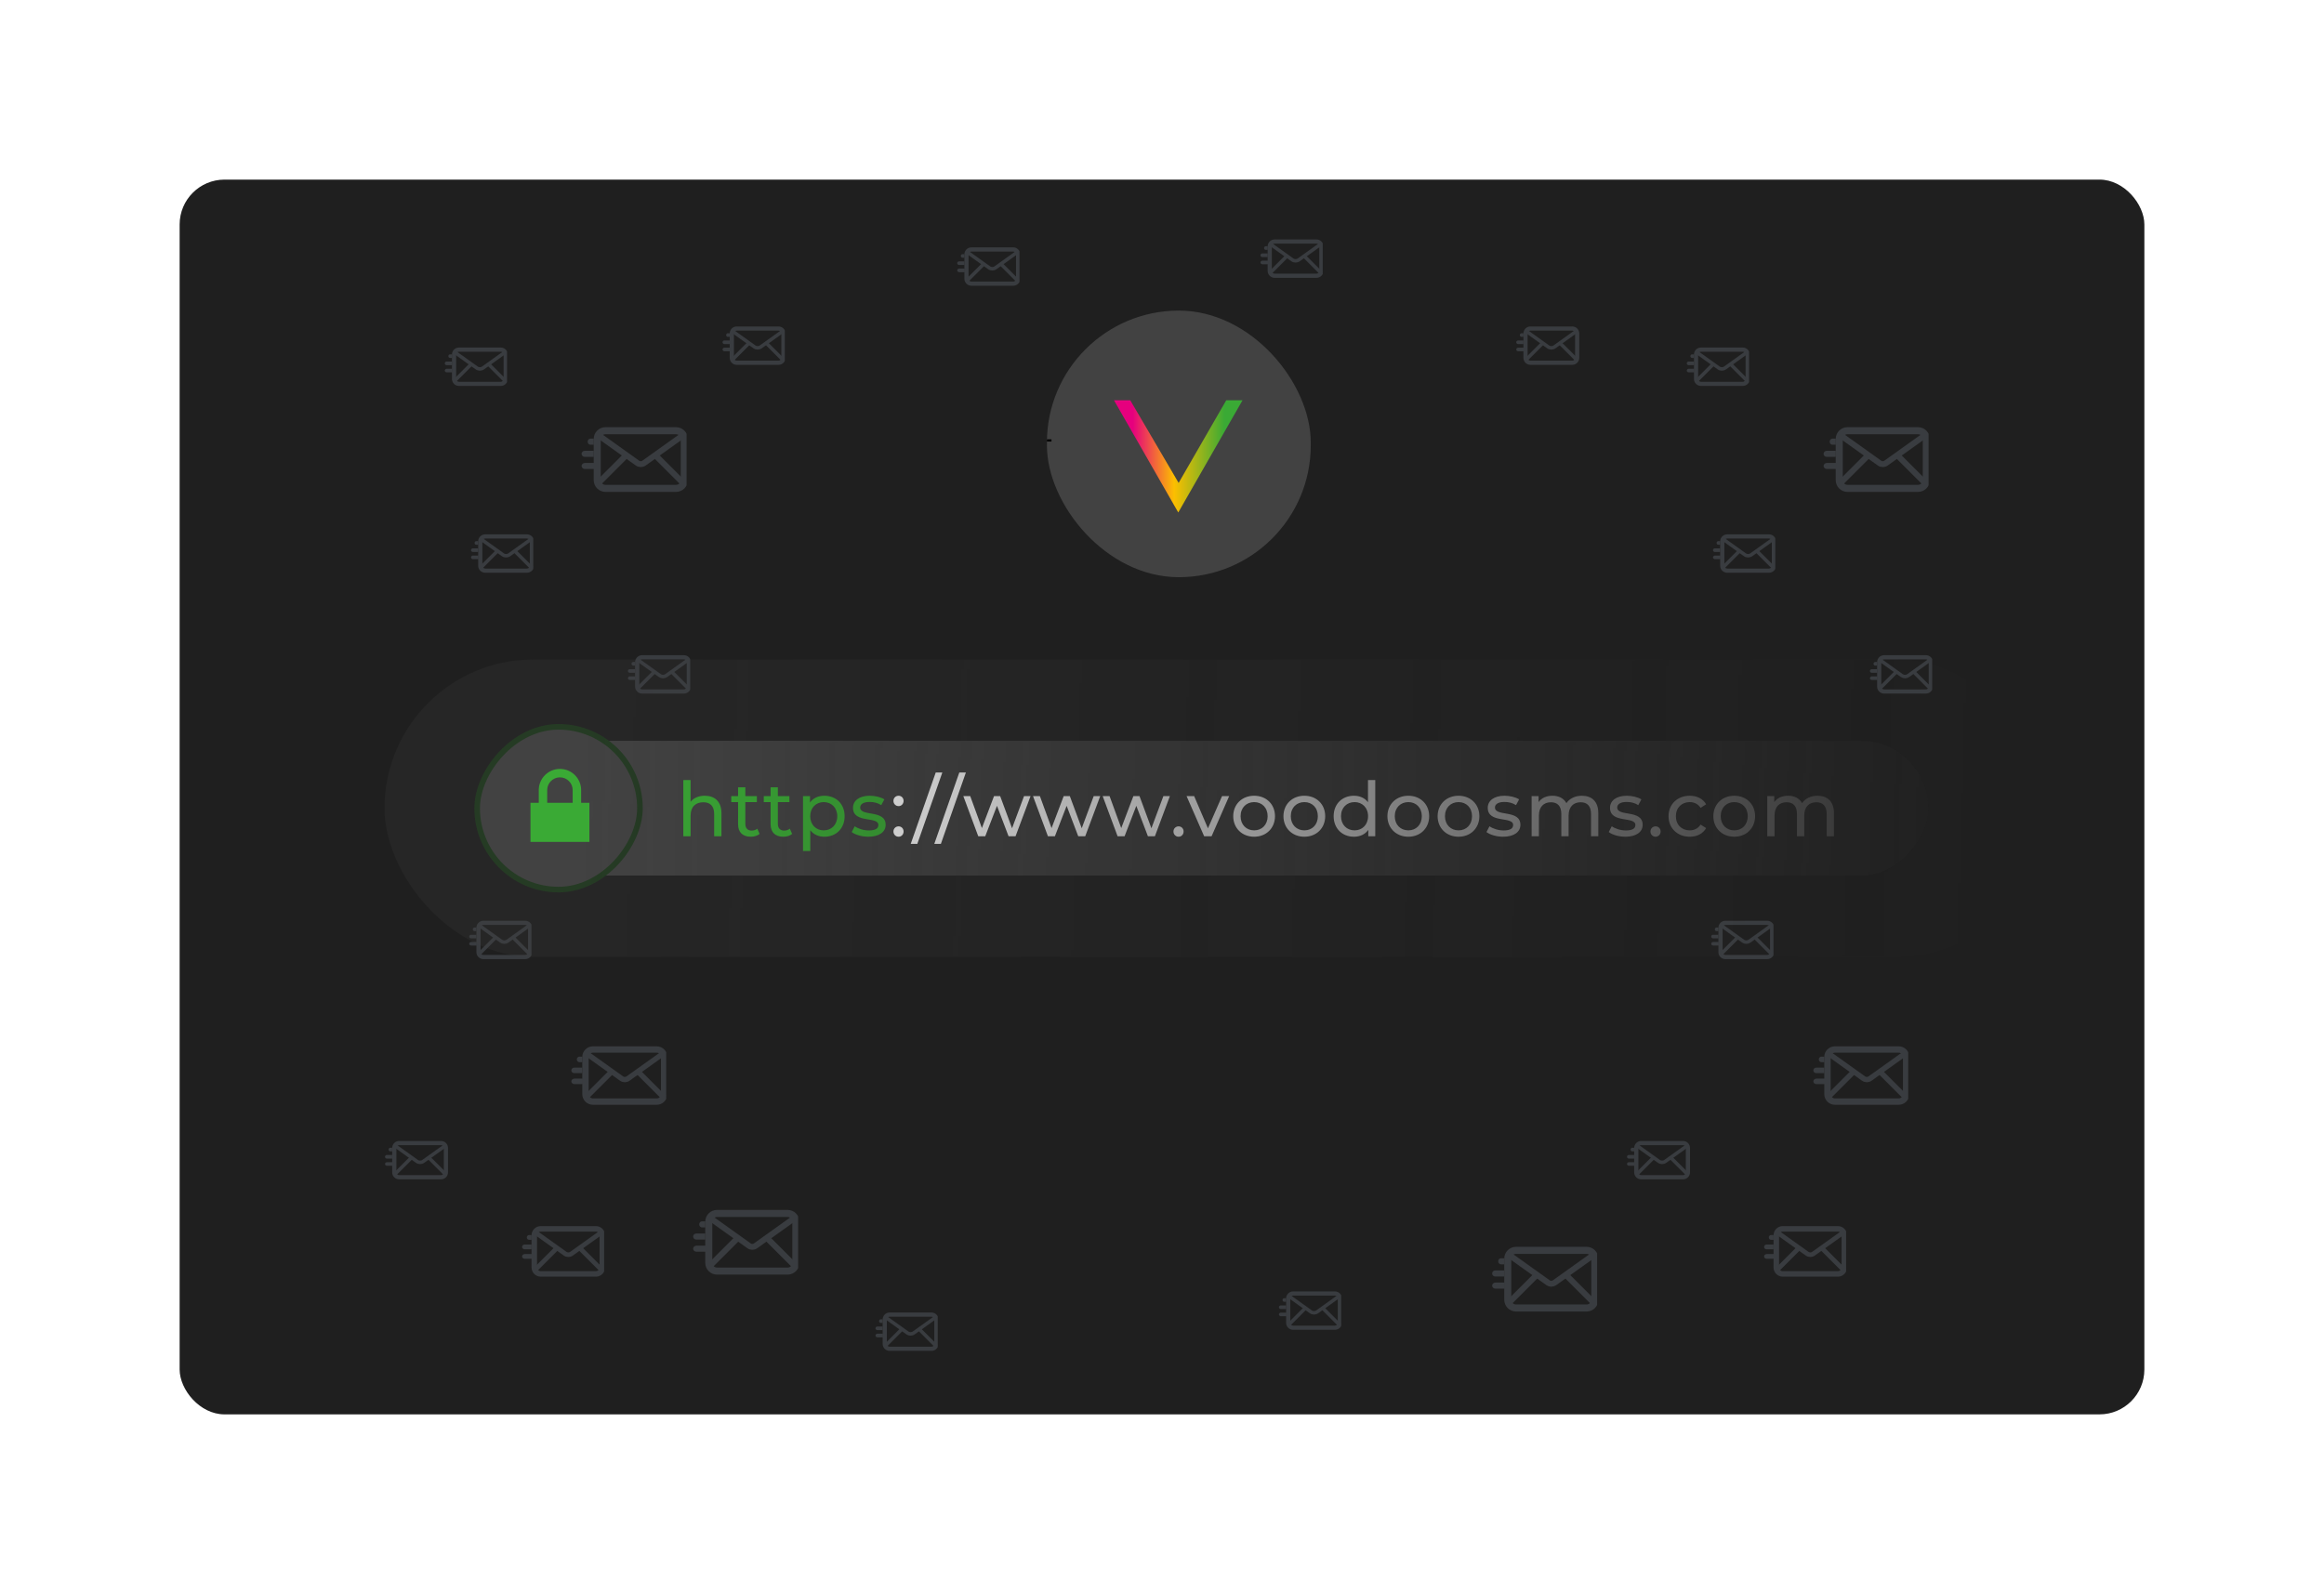 <svg width="828" height="568" viewBox="0 0 828 568" fill="none" xmlns="http://www.w3.org/2000/svg">
<g filter="url(#filter0_d)">
<rect x="64" y="60" width="700" height="440" rx="16" fill="#1F1F1F"/>
</g>
<g opacity="0.5">
<g opacity="0.4" clip-path="url(#clip0)">
<g clip-path="url(#clip1)">
<path fill-rule="evenodd" clip-rule="evenodd" d="M652.852 156.305C652.593 156.305 652.345 156.419 652.162 156.622C651.979 156.825 651.876 157.1 651.876 157.388C651.876 157.675 651.979 157.95 652.162 158.154C652.345 158.357 652.593 158.471 652.852 158.471H654.042V156.305H652.852Z" fill="#A0AEC0"/>
<path fill-rule="evenodd" clip-rule="evenodd" d="M650.824 160.637C650.528 160.637 650.245 160.751 650.036 160.954C649.828 161.157 649.71 161.432 649.71 161.72C649.71 162.007 649.828 162.282 650.036 162.486C650.245 162.689 650.528 162.803 650.824 162.803H654.042V160.637H650.824Z" fill="#A0AEC0"/>
<path fill-rule="evenodd" clip-rule="evenodd" d="M650.908 164.965C650.59 164.965 650.286 165.079 650.061 165.282C649.837 165.485 649.71 165.761 649.71 166.048C649.71 166.335 649.837 166.611 650.061 166.814C650.286 167.017 650.59 167.131 650.908 167.131H654.239V164.965H650.908Z" fill="#A0AEC0"/>
<path fill-rule="evenodd" clip-rule="evenodd" d="M683.372 154.742H658.221C657.295 154.742 656.544 155.492 656.544 156.418V171.09C656.544 172.016 657.295 172.766 658.221 172.766H683.372C684.298 172.766 685.049 172.016 685.049 171.09V156.418C685.049 155.492 684.298 154.742 683.372 154.742ZM658.221 152.227C655.906 152.227 654.029 154.103 654.029 156.418V171.09C654.029 173.405 655.906 175.282 658.221 175.282H683.372C685.687 175.282 687.564 173.405 687.564 171.09V156.418C687.564 154.103 685.687 152.227 683.372 152.227H658.221Z" fill="#A0AEC0"/>
<path d="M656.125 155.371L669.634 165.02C670.329 165.517 671.263 165.517 671.959 165.02L685.468 155.371" stroke="#A0AEC0" stroke-width="2.096"/>
<line x1="675.729" y1="161.966" x2="686.209" y2="172.446" stroke="#A0AEC0" stroke-width="2.096"/>
<line y1="-1.048" x2="14.82" y2="-1.048" transform="matrix(-0.707 0.707 0.707 0.707 666.605 162.707)" stroke="#A0AEC0" stroke-width="2.096"/>
</g>
</g>
<g opacity="0.4" clip-path="url(#clip2)">
<g clip-path="url(#clip3)">
<path fill-rule="evenodd" clip-rule="evenodd" d="M534.759 448.371C534.5 448.371 534.252 448.485 534.069 448.688C533.886 448.891 533.783 449.167 533.783 449.454C533.783 449.741 533.886 450.017 534.069 450.22C534.252 450.423 534.5 450.537 534.759 450.537H535.949V448.371H534.759Z" fill="#A0AEC0"/>
<path fill-rule="evenodd" clip-rule="evenodd" d="M532.73 452.703C532.435 452.703 532.152 452.817 531.943 453.02C531.735 453.223 531.617 453.499 531.617 453.786C531.617 454.073 531.735 454.349 531.943 454.552C532.152 454.755 532.435 454.869 532.73 454.869H535.949V452.703H532.73Z" fill="#A0AEC0"/>
<path fill-rule="evenodd" clip-rule="evenodd" d="M532.815 457.031C532.497 457.031 532.193 457.145 531.968 457.348C531.744 457.552 531.617 457.827 531.617 458.114C531.617 458.401 531.744 458.677 531.968 458.88C532.193 459.083 532.497 459.197 532.815 459.197H536.146V457.031H532.815Z" fill="#A0AEC0"/>
<path fill-rule="evenodd" clip-rule="evenodd" d="M565.279 446.808H540.128C539.202 446.808 538.451 447.559 538.451 448.485V463.156C538.451 464.082 539.202 464.833 540.128 464.833H565.279C566.205 464.833 566.956 464.082 566.956 463.156V448.485C566.956 447.559 566.205 446.808 565.279 446.808ZM540.128 444.293C537.813 444.293 535.936 446.17 535.936 448.485V463.156C535.936 465.471 537.813 467.348 540.128 467.348H565.279C567.594 467.348 569.471 465.471 569.471 463.156V448.485C569.471 446.17 567.594 444.293 565.279 444.293H540.128Z" fill="#A0AEC0"/>
<path d="M538.032 447.438L551.541 457.087C552.236 457.583 553.17 457.583 553.866 457.087L567.375 447.438" stroke="#A0AEC0" stroke-width="2.096"/>
<line x1="557.636" y1="454.032" x2="568.116" y2="464.512" stroke="#A0AEC0" stroke-width="2.096"/>
<line y1="-1.048" x2="14.82" y2="-1.048" transform="matrix(-0.707 0.707 0.707 0.707 548.512 454.773)" stroke="#A0AEC0" stroke-width="2.096"/>
</g>
</g>
<g opacity="0.4" clip-path="url(#clip4)">
<g clip-path="url(#clip5)">
<path fill-rule="evenodd" clip-rule="evenodd" d="M250.092 435.219C249.833 435.219 249.585 435.333 249.402 435.536C249.219 435.739 249.116 436.015 249.116 436.302C249.116 436.589 249.219 436.865 249.402 437.068C249.585 437.271 249.833 437.385 250.092 437.385H251.282V435.219H250.092Z" fill="#A0AEC0"/>
<path fill-rule="evenodd" clip-rule="evenodd" d="M248.063 439.551C247.768 439.551 247.485 439.665 247.276 439.868C247.068 440.071 246.95 440.347 246.95 440.634C246.95 440.921 247.068 441.197 247.276 441.4C247.485 441.603 247.768 441.717 248.063 441.717H251.282V439.551H248.063Z" fill="#A0AEC0"/>
<path fill-rule="evenodd" clip-rule="evenodd" d="M248.148 443.879C247.83 443.879 247.526 443.993 247.301 444.196C247.077 444.399 246.95 444.675 246.95 444.962C246.95 445.249 247.077 445.525 247.301 445.728C247.526 445.931 247.83 446.045 248.148 446.045H251.479V443.879H248.148Z" fill="#A0AEC0"/>
<path fill-rule="evenodd" clip-rule="evenodd" d="M280.612 433.656H255.461C254.535 433.656 253.784 434.406 253.784 435.332V450.004C253.784 450.93 254.535 451.681 255.461 451.681H280.612C281.538 451.681 282.289 450.93 282.289 450.004V435.332C282.289 434.406 281.538 433.656 280.612 433.656ZM255.461 431.141C253.146 431.141 251.269 433.017 251.269 435.332V450.004C251.269 452.319 253.146 454.196 255.461 454.196H280.612C282.927 454.196 284.804 452.319 284.804 450.004V435.332C284.804 433.017 282.927 431.141 280.612 431.141H255.461Z" fill="#A0AEC0"/>
<path d="M253.365 434.285L266.874 443.934C267.569 444.431 268.503 444.431 269.199 443.934L282.708 434.285" stroke="#A0AEC0" stroke-width="2.096"/>
<line x1="272.969" y1="440.88" x2="283.449" y2="451.36" stroke="#A0AEC0" stroke-width="2.096"/>
<line y1="-1.048" x2="14.82" y2="-1.048" transform="matrix(-0.707 0.707 0.707 0.707 263.845 441.621)" stroke="#A0AEC0" stroke-width="2.096"/>
</g>
</g>
<g opacity="0.4" clip-path="url(#clip6)">
<g clip-path="url(#clip7)">
<path fill-rule="evenodd" clip-rule="evenodd" d="M602.83 126.266C602.677 126.266 602.53 126.333 602.421 126.454C602.313 126.574 602.252 126.738 602.252 126.908C602.252 127.078 602.313 127.242 602.421 127.362C602.53 127.483 602.677 127.55 602.83 127.55H603.536V126.266H602.83Z" fill="#A0AEC0"/>
<path fill-rule="evenodd" clip-rule="evenodd" d="M601.627 128.836C601.452 128.836 601.284 128.904 601.16 129.024C601.037 129.145 600.967 129.308 600.967 129.478C600.967 129.649 601.037 129.812 601.16 129.932C601.284 130.053 601.452 130.121 601.627 130.121H603.536V128.836H601.627Z" fill="#A0AEC0"/>
<path fill-rule="evenodd" clip-rule="evenodd" d="M601.677 131.402C601.489 131.402 601.308 131.47 601.175 131.59C601.042 131.711 600.967 131.874 600.967 132.045C600.967 132.215 601.042 132.378 601.175 132.499C601.308 132.619 601.489 132.687 601.677 132.687H603.653V131.402H601.677Z" fill="#A0AEC0"/>
<path fill-rule="evenodd" clip-rule="evenodd" d="M620.931 125.339H606.014C605.465 125.339 605.02 125.784 605.02 126.334V135.035C605.02 135.584 605.465 136.029 606.014 136.029H620.931C621.48 136.029 621.925 135.584 621.925 135.035V126.334C621.925 125.784 621.48 125.339 620.931 125.339ZM606.014 123.848C604.641 123.848 603.528 124.961 603.528 126.334V135.035C603.528 136.408 604.641 137.521 606.014 137.521H620.931C622.304 137.521 623.417 136.408 623.417 135.035V126.334C623.417 124.961 622.304 123.848 620.931 123.848H606.014Z" fill="#A0AEC0"/>
<path d="M604.771 125.711L612.31 131.096C613.005 131.592 613.939 131.592 614.635 131.096L622.173 125.711" stroke="#A0AEC0" stroke-width="1.243"/>
<line x1="616.398" y1="129.623" x2="622.613" y2="135.838" stroke="#A0AEC0" stroke-width="1.243"/>
<line y1="-0.622" x2="8.789" y2="-0.622" transform="matrix(-0.707 0.707 0.707 0.707 610.986 130.062)" stroke="#A0AEC0" stroke-width="1.243"/>
</g>
</g>
<g opacity="0.4" clip-path="url(#clip8)">
<g clip-path="url(#clip9)">
<path fill-rule="evenodd" clip-rule="evenodd" d="M612.173 192.832C612.019 192.832 611.872 192.9 611.763 193.02C611.655 193.141 611.594 193.304 611.594 193.474C611.594 193.645 611.655 193.808 611.763 193.929C611.872 194.049 612.019 194.117 612.173 194.117H612.879V192.832H612.173Z" fill="#A0AEC0"/>
<path fill-rule="evenodd" clip-rule="evenodd" d="M610.969 195.402C610.794 195.402 610.626 195.47 610.503 195.59C610.379 195.711 610.309 195.874 610.309 196.045C610.309 196.215 610.379 196.378 610.503 196.499C610.626 196.619 610.794 196.687 610.969 196.687H612.878V195.402H610.969Z" fill="#A0AEC0"/>
<path fill-rule="evenodd" clip-rule="evenodd" d="M611.02 197.969C610.831 197.969 610.651 198.036 610.517 198.157C610.384 198.277 610.309 198.441 610.309 198.611C610.309 198.781 610.384 198.945 610.517 199.065C610.651 199.186 610.831 199.253 611.02 199.253H612.995V197.969H611.02Z" fill="#A0AEC0"/>
<path fill-rule="evenodd" clip-rule="evenodd" d="M630.273 191.906H615.357C614.807 191.906 614.362 192.351 614.362 192.9V201.601C614.362 202.15 614.807 202.596 615.357 202.596H630.273C630.822 202.596 631.267 202.15 631.267 201.601V192.9C631.267 192.351 630.822 191.906 630.273 191.906ZM615.357 190.414C613.984 190.414 612.871 191.527 612.871 192.9V201.601C612.871 202.974 613.984 204.087 615.357 204.087H630.273C631.646 204.087 632.759 202.974 632.759 201.601V192.9C632.759 191.527 631.646 190.414 630.273 190.414H615.357Z" fill="#A0AEC0"/>
<path d="M614.114 192.277L621.652 197.662C622.348 198.159 623.282 198.159 623.977 197.662L631.516 192.277" stroke="#A0AEC0" stroke-width="1.243"/>
<line x1="625.74" y1="196.189" x2="631.955" y2="202.404" stroke="#A0AEC0" stroke-width="1.243"/>
<line y1="-0.622" x2="8.789" y2="-0.622" transform="matrix(-0.707 0.707 0.707 0.707 620.329 196.629)" stroke="#A0AEC0" stroke-width="1.243"/>
</g>
</g>
<g opacity="0.4" clip-path="url(#clip10)">
<g clip-path="url(#clip11)">
<path fill-rule="evenodd" clip-rule="evenodd" d="M668.082 235.891C667.929 235.891 667.781 235.958 667.673 236.079C667.564 236.199 667.503 236.363 667.503 236.533C667.503 236.703 667.564 236.867 667.673 236.987C667.781 237.108 667.929 237.175 668.082 237.175H668.788V235.891H668.082Z" fill="#A0AEC0"/>
<path fill-rule="evenodd" clip-rule="evenodd" d="M666.879 238.461C666.704 238.461 666.536 238.529 666.412 238.649C666.288 238.77 666.219 238.933 666.219 239.103C666.219 239.274 666.288 239.437 666.412 239.557C666.536 239.678 666.704 239.746 666.879 239.746H668.788V238.461H666.879Z" fill="#A0AEC0"/>
<path fill-rule="evenodd" clip-rule="evenodd" d="M666.929 241.027C666.741 241.027 666.56 241.095 666.427 241.215C666.294 241.336 666.219 241.499 666.219 241.67C666.219 241.84 666.294 242.003 666.427 242.124C666.56 242.244 666.741 242.312 666.929 242.312H668.905V241.027H666.929Z" fill="#A0AEC0"/>
<path fill-rule="evenodd" clip-rule="evenodd" d="M686.182 234.964H671.266C670.717 234.964 670.272 235.409 670.272 235.959V244.66C670.272 245.209 670.717 245.654 671.266 245.654H686.182C686.731 245.654 687.177 245.209 687.177 244.66V235.959C687.177 235.409 686.731 234.964 686.182 234.964ZM671.266 233.473C669.893 233.473 668.78 234.586 668.78 235.959V244.66C668.78 246.033 669.893 247.146 671.266 247.146H686.182C687.555 247.146 688.668 246.033 688.668 244.66V235.959C688.668 234.586 687.555 233.473 686.182 233.473H671.266Z" fill="#A0AEC0"/>
<path d="M670.023 235.336L677.562 240.721C678.257 241.217 679.191 241.217 679.887 240.721L687.425 235.336" stroke="#A0AEC0" stroke-width="1.243"/>
<line x1="681.65" y1="239.248" x2="687.865" y2="245.463" stroke="#A0AEC0" stroke-width="1.243"/>
<line y1="-0.622" x2="8.789" y2="-0.622" transform="matrix(-0.707 0.707 0.707 0.707 676.238 239.688)" stroke="#A0AEC0" stroke-width="1.243"/>
</g>
</g>
<g opacity="0.4" clip-path="url(#clip12)">
<g clip-path="url(#clip13)">
<path fill-rule="evenodd" clip-rule="evenodd" d="M611.537 330.52C611.383 330.52 611.236 330.587 611.128 330.708C611.019 330.828 610.958 330.991 610.958 331.162C610.958 331.332 611.019 331.496 611.128 331.616C611.236 331.736 611.383 331.804 611.537 331.804H612.243V330.52H611.537Z" fill="#A0AEC0"/>
<path fill-rule="evenodd" clip-rule="evenodd" d="M610.334 333.09C610.159 333.09 609.991 333.158 609.867 333.278C609.743 333.398 609.674 333.562 609.674 333.732C609.674 333.902 609.743 334.066 609.867 334.186C609.991 334.307 610.159 334.374 610.334 334.374H612.243V333.09H610.334Z" fill="#A0AEC0"/>
<path fill-rule="evenodd" clip-rule="evenodd" d="M610.384 335.656C610.195 335.656 610.015 335.724 609.882 335.844C609.748 335.965 609.674 336.128 609.674 336.299C609.674 336.469 609.748 336.632 609.882 336.753C610.015 336.873 610.195 336.941 610.384 336.941H612.36V335.656H610.384Z" fill="#A0AEC0"/>
<path fill-rule="evenodd" clip-rule="evenodd" d="M629.637 329.593H614.721C614.172 329.593 613.726 330.038 613.726 330.588V339.289C613.726 339.838 614.172 340.283 614.721 340.283H629.637C630.186 340.283 630.631 339.838 630.631 339.289V330.588C630.631 330.038 630.186 329.593 629.637 329.593ZM614.721 328.102C613.348 328.102 612.235 329.215 612.235 330.588V339.289C612.235 340.662 613.348 341.775 614.721 341.775H629.637C631.01 341.775 632.123 340.662 632.123 339.289V330.588C632.123 329.215 631.01 328.102 629.637 328.102H614.721Z" fill="#A0AEC0"/>
<path d="M613.478 329.965L621.016 335.35C621.712 335.846 622.646 335.846 623.341 335.35L630.88 329.965" stroke="#A0AEC0" stroke-width="1.243"/>
<line x1="625.105" y1="333.877" x2="631.32" y2="340.092" stroke="#A0AEC0" stroke-width="1.243"/>
<line y1="-0.622" x2="8.789" y2="-0.622" transform="matrix(-0.707 0.707 0.707 0.707 619.693 334.316)" stroke="#A0AEC0" stroke-width="1.243"/>
</g>
</g>
<g opacity="0.4" clip-path="url(#clip14)">
<g clip-path="url(#clip15)">
<path fill-rule="evenodd" clip-rule="evenodd" d="M581.533 408.992C581.38 408.992 581.233 409.06 581.124 409.18C581.016 409.301 580.955 409.464 580.955 409.634C580.955 409.805 581.016 409.968 581.124 410.089C581.233 410.209 581.38 410.277 581.533 410.277H582.239V408.992H581.533Z" fill="#A0AEC0"/>
<path fill-rule="evenodd" clip-rule="evenodd" d="M580.33 411.562C580.155 411.562 579.987 411.63 579.864 411.751C579.74 411.871 579.67 412.034 579.67 412.205C579.67 412.375 579.74 412.539 579.864 412.659C579.987 412.779 580.155 412.847 580.33 412.847H582.239V411.562H580.33Z" fill="#A0AEC0"/>
<path fill-rule="evenodd" clip-rule="evenodd" d="M580.38 414.129C580.192 414.129 580.011 414.197 579.878 414.317C579.745 414.437 579.67 414.601 579.67 414.771C579.67 414.942 579.745 415.105 579.878 415.225C580.011 415.346 580.192 415.413 580.38 415.413H582.356V414.129H580.38Z" fill="#A0AEC0"/>
<path fill-rule="evenodd" clip-rule="evenodd" d="M599.634 408.066H584.717C584.168 408.066 583.723 408.511 583.723 409.06V417.761C583.723 418.311 584.168 418.756 584.717 418.756H599.634C600.183 418.756 600.628 418.311 600.628 417.761V409.06C600.628 408.511 600.183 408.066 599.634 408.066ZM584.717 406.574C583.344 406.574 582.231 407.687 582.231 409.06V417.761C582.231 419.134 583.344 420.247 584.717 420.247H599.634C601.007 420.247 602.12 419.134 602.12 417.761V409.06C602.12 407.687 601.007 406.574 599.634 406.574H584.717Z" fill="#A0AEC0"/>
<path d="M583.474 408.438L591.013 413.822C591.708 414.319 592.643 414.319 593.338 413.822L600.877 408.438" stroke="#A0AEC0" stroke-width="1.243"/>
<line x1="595.101" y1="412.35" x2="601.316" y2="418.565" stroke="#A0AEC0" stroke-width="1.243"/>
<line y1="-0.622" x2="8.789" y2="-0.622" transform="matrix(-0.707 0.707 0.707 0.707 589.689 412.789)" stroke="#A0AEC0" stroke-width="1.243"/>
</g>
</g>
<g opacity="0.4" clip-path="url(#clip16)">
<g clip-path="url(#clip17)">
<path fill-rule="evenodd" clip-rule="evenodd" d="M630.963 440.098C630.761 440.098 630.567 440.187 630.424 440.346C630.281 440.504 630.201 440.719 630.201 440.944C630.201 441.168 630.281 441.384 630.424 441.542C630.567 441.701 630.761 441.79 630.963 441.79H631.893V440.098H630.963Z" fill="#A0AEC0"/>
<path fill-rule="evenodd" clip-rule="evenodd" d="M629.378 443.48C629.147 443.48 628.926 443.57 628.763 443.728C628.6 443.887 628.508 444.102 628.508 444.327C628.508 444.551 628.6 444.766 628.763 444.925C628.926 445.084 629.147 445.173 629.378 445.173H631.893V443.48H629.378Z" fill="#A0AEC0"/>
<path fill-rule="evenodd" clip-rule="evenodd" d="M629.444 446.863C629.196 446.863 628.958 446.952 628.782 447.111C628.607 447.27 628.508 447.485 628.508 447.71C628.508 447.934 628.607 448.149 628.782 448.308C628.958 448.467 629.196 448.556 629.444 448.556H632.047V446.863H629.444Z" fill="#A0AEC0"/>
<path fill-rule="evenodd" clip-rule="evenodd" d="M654.811 438.875H635.159C634.435 438.875 633.848 439.462 633.848 440.186V451.65C633.848 452.373 634.435 452.96 635.159 452.96H654.811C655.535 452.96 656.122 452.373 656.122 451.65V440.186C656.122 439.462 655.535 438.875 654.811 438.875ZM635.159 436.91C633.35 436.91 631.883 438.377 631.883 440.186V451.65C631.883 453.459 633.35 454.925 635.159 454.925H654.811C656.62 454.925 658.087 453.459 658.087 451.65V440.186C658.087 438.377 656.62 436.91 654.811 436.91H635.159Z" fill="#A0AEC0"/>
<path d="M633.521 439.367L643.822 446.726C644.518 447.222 645.452 447.222 646.147 446.726L656.449 439.367" stroke="#A0AEC0" stroke-width="1.638"/>
<line x1="648.839" y1="444.519" x2="657.028" y2="452.707" stroke="#A0AEC0" stroke-width="1.638"/>
<line y1="-0.819" x2="11.581" y2="-0.819" transform="matrix(-0.707 0.707 0.707 0.707 641.709 445.098)" stroke="#A0AEC0" stroke-width="1.638"/>
</g>
</g>
<g opacity="0.4" clip-path="url(#clip18)">
<g clip-path="url(#clip19)">
<path fill-rule="evenodd" clip-rule="evenodd" d="M648.897 376.531C648.663 376.531 648.439 376.634 648.274 376.818C648.108 377.001 648.016 377.25 648.016 377.51C648.016 377.769 648.108 378.018 648.274 378.202C648.439 378.385 648.663 378.488 648.897 378.488H649.973V376.531H648.897Z" fill="#A0AEC0"/>
<path fill-rule="evenodd" clip-rule="evenodd" d="M647.064 380.445C646.798 380.445 646.542 380.548 646.353 380.732C646.165 380.915 646.059 381.164 646.059 381.424C646.059 381.683 646.165 381.932 646.353 382.116C646.542 382.299 646.798 382.402 647.064 382.402H649.972V380.445H647.064Z" fill="#A0AEC0"/>
<path fill-rule="evenodd" clip-rule="evenodd" d="M647.141 384.355C646.854 384.355 646.578 384.459 646.376 384.642C646.173 384.826 646.059 385.074 646.059 385.334C646.059 385.593 646.173 385.842 646.376 386.026C646.578 386.209 646.854 386.312 647.141 386.312H650.15V384.355H647.141Z" fill="#A0AEC0"/>
<path fill-rule="evenodd" clip-rule="evenodd" d="M676.471 375.12H653.748C652.911 375.12 652.233 375.798 652.233 376.635V389.89C652.233 390.727 652.911 391.405 653.748 391.405H676.471C677.308 391.405 677.986 390.727 677.986 389.89V376.635C677.986 375.798 677.308 375.12 676.471 375.12ZM653.748 372.848C651.656 372.848 649.96 374.543 649.96 376.635V389.89C649.96 391.982 651.656 393.678 653.748 393.678H676.471C678.563 393.678 680.259 391.982 680.259 389.89V376.635C680.259 374.543 678.563 372.848 676.471 372.848H653.748Z" fill="#A0AEC0"/>
<path d="M651.854 375.688L663.947 384.325C664.643 384.822 665.577 384.822 666.272 384.325L678.365 375.688" stroke="#A0AEC0" stroke-width="1.894"/>
<line x1="669.566" y1="381.647" x2="679.035" y2="391.115" stroke="#A0AEC0" stroke-width="1.894"/>
<line y1="-0.947" x2="13.39" y2="-0.947" transform="matrix(-0.707 0.707 0.707 0.707 661.322 382.316)" stroke="#A0AEC0" stroke-width="1.894"/>
</g>
</g>
</g>
<g opacity="0.5">
<g opacity="0.4" clip-path="url(#clip20)">
<g clip-path="url(#clip21)">
<path fill-rule="evenodd" clip-rule="evenodd" d="M210.35 156.305C210.091 156.305 209.843 156.419 209.66 156.622C209.477 156.825 209.374 157.1 209.374 157.388C209.374 157.675 209.477 157.95 209.66 158.154C209.843 158.357 210.091 158.471 210.35 158.471H211.54V156.305H210.35Z" fill="#A0AEC0"/>
<path fill-rule="evenodd" clip-rule="evenodd" d="M208.321 160.637C208.026 160.637 207.743 160.751 207.534 160.954C207.325 161.157 207.208 161.432 207.208 161.72C207.208 162.007 207.325 162.282 207.534 162.486C207.743 162.689 208.026 162.803 208.321 162.803H211.54V160.637H208.321Z" fill="#A0AEC0"/>
<path fill-rule="evenodd" clip-rule="evenodd" d="M208.406 164.965C208.088 164.965 207.783 165.079 207.559 165.282C207.334 165.485 207.208 165.761 207.208 166.048C207.208 166.335 207.334 166.611 207.559 166.814C207.783 167.017 208.088 167.131 208.406 167.131H211.737V164.965H208.406Z" fill="#A0AEC0"/>
<path fill-rule="evenodd" clip-rule="evenodd" d="M240.869 154.742H215.718C214.792 154.742 214.042 155.492 214.042 156.418V171.09C214.042 172.016 214.792 172.766 215.718 172.766H240.869C241.795 172.766 242.546 172.016 242.546 171.09V156.418C242.546 155.492 241.795 154.742 240.869 154.742ZM215.718 152.227C213.403 152.227 211.527 154.103 211.527 156.418V171.09C211.527 173.405 213.403 175.282 215.718 175.282H240.869C243.184 175.282 245.061 173.405 245.061 171.09V156.418C245.061 154.103 243.184 152.227 240.869 152.227H215.718Z" fill="#A0AEC0"/>
<path d="M213.623 155.371L227.131 165.02C227.827 165.517 228.761 165.517 229.456 165.02L242.965 155.371" stroke="#A0AEC0" stroke-width="2.096"/>
<line x1="233.227" y1="161.966" x2="243.706" y2="172.446" stroke="#A0AEC0" stroke-width="2.096"/>
<line y1="-1.048" x2="14.82" y2="-1.048" transform="matrix(-0.707 0.707 0.707 0.707 224.102 162.707)" stroke="#A0AEC0" stroke-width="2.096"/>
</g>
</g>
<g opacity="0.4" clip-path="url(#clip22)">
<g clip-path="url(#clip23)">
<path fill-rule="evenodd" clip-rule="evenodd" d="M160.328 126.266C160.174 126.266 160.027 126.333 159.919 126.454C159.81 126.574 159.749 126.738 159.749 126.908C159.749 127.078 159.81 127.242 159.919 127.362C160.027 127.483 160.174 127.55 160.328 127.55H161.034V126.266H160.328Z" fill="#A0AEC0"/>
<path fill-rule="evenodd" clip-rule="evenodd" d="M159.125 128.836C158.95 128.836 158.782 128.904 158.658 129.024C158.534 129.145 158.465 129.308 158.465 129.478C158.465 129.649 158.534 129.812 158.658 129.932C158.782 130.053 158.95 130.121 159.125 130.121H161.034V128.836H159.125Z" fill="#A0AEC0"/>
<path fill-rule="evenodd" clip-rule="evenodd" d="M159.175 131.402C158.986 131.402 158.806 131.47 158.673 131.59C158.539 131.711 158.465 131.874 158.465 132.045C158.465 132.215 158.539 132.378 158.673 132.499C158.806 132.619 158.986 132.687 159.175 132.687H161.151V131.402H159.175Z" fill="#A0AEC0"/>
<path fill-rule="evenodd" clip-rule="evenodd" d="M178.428 125.339H163.512C162.963 125.339 162.517 125.784 162.517 126.334V135.035C162.517 135.584 162.963 136.029 163.512 136.029H178.428C178.977 136.029 179.422 135.584 179.422 135.035V126.334C179.422 125.784 178.977 125.339 178.428 125.339ZM163.512 123.848C162.139 123.848 161.026 124.961 161.026 126.334V135.035C161.026 136.408 162.139 137.521 163.512 137.521H178.428C179.801 137.521 180.914 136.408 180.914 135.035V126.334C180.914 124.961 179.801 123.848 178.428 123.848H163.512Z" fill="#A0AEC0"/>
<path d="M162.269 125.711L169.807 131.096C170.503 131.592 171.437 131.592 172.132 131.096L179.671 125.711" stroke="#A0AEC0" stroke-width="1.243"/>
<line x1="173.896" y1="129.623" x2="180.111" y2="135.838" stroke="#A0AEC0" stroke-width="1.243"/>
<line y1="-0.622" x2="8.789" y2="-0.622" transform="matrix(-0.707 0.707 0.707 0.707 168.484 130.062)" stroke="#A0AEC0" stroke-width="1.243"/>
</g>
</g>
<g opacity="0.4" clip-path="url(#clip24)">
<g clip-path="url(#clip25)">
<path fill-rule="evenodd" clip-rule="evenodd" d="M450.943 87.746C450.79 87.746 450.643 87.814 450.534 87.934C450.426 88.055 450.365 88.218 450.365 88.388C450.365 88.559 450.426 88.722 450.534 88.843C450.643 88.963 450.79 89.031 450.943 89.031H451.649V87.746H450.943Z" fill="#A0AEC0"/>
<path fill-rule="evenodd" clip-rule="evenodd" d="M449.74 90.316C449.565 90.316 449.397 90.384 449.273 90.504C449.15 90.625 449.08 90.788 449.08 90.959C449.08 91.129 449.15 91.292 449.273 91.413C449.397 91.533 449.565 91.601 449.74 91.601H451.649V90.316H449.74Z" fill="#A0AEC0"/>
<path fill-rule="evenodd" clip-rule="evenodd" d="M449.79 92.883C449.602 92.883 449.421 92.951 449.288 93.071C449.155 93.191 449.08 93.355 449.08 93.525C449.08 93.695 449.155 93.859 449.288 93.979C449.421 94.1 449.602 94.167 449.79 94.167H451.766V92.883H449.79Z" fill="#A0AEC0"/>
<path fill-rule="evenodd" clip-rule="evenodd" d="M469.044 86.82H454.127C453.578 86.82 453.133 87.265 453.133 87.814V96.515C453.133 97.064 453.578 97.51 454.127 97.51H469.044C469.593 97.51 470.038 97.064 470.038 96.515V87.814C470.038 87.265 469.593 86.82 469.044 86.82ZM454.127 85.328C452.754 85.328 451.641 86.441 451.641 87.814V96.515C451.641 97.888 452.754 99.001 454.127 99.001H469.044C470.417 99.001 471.53 97.888 471.53 96.515V87.814C471.53 86.441 470.417 85.328 469.044 85.328H454.127Z" fill="#A0AEC0"/>
<path d="M452.884 87.191L460.423 92.576C461.118 93.073 462.052 93.073 462.748 92.576L470.286 87.191" stroke="#A0AEC0" stroke-width="1.243"/>
<line x1="464.511" y1="91.103" x2="470.726" y2="97.319" stroke="#A0AEC0" stroke-width="1.243"/>
<line y1="-0.622" x2="8.789" y2="-0.622" transform="matrix(-0.707 0.707 0.707 0.707 459.099 91.543)" stroke="#A0AEC0" stroke-width="1.243"/>
</g>
</g>
<g opacity="0.4" clip-path="url(#clip26)">
<g clip-path="url(#clip27)">
<path fill-rule="evenodd" clip-rule="evenodd" d="M542.074 118.75C541.921 118.75 541.774 118.818 541.665 118.938C541.557 119.059 541.496 119.222 541.496 119.392C541.496 119.563 541.557 119.726 541.665 119.846C541.774 119.967 541.921 120.035 542.074 120.035H542.78V118.75H542.074Z" fill="#A0AEC0"/>
<path fill-rule="evenodd" clip-rule="evenodd" d="M540.871 121.32C540.696 121.32 540.528 121.388 540.405 121.508C540.281 121.629 540.211 121.792 540.211 121.963C540.211 122.133 540.281 122.296 540.405 122.417C540.528 122.537 540.696 122.605 540.871 122.605H542.78V121.32H540.871Z" fill="#A0AEC0"/>
<path fill-rule="evenodd" clip-rule="evenodd" d="M540.921 123.887C540.733 123.887 540.552 123.954 540.419 124.075C540.286 124.195 540.211 124.359 540.211 124.529C540.211 124.699 540.286 124.863 540.419 124.983C540.552 125.104 540.733 125.171 540.921 125.171H542.897V123.887H540.921Z" fill="#A0AEC0"/>
<path fill-rule="evenodd" clip-rule="evenodd" d="M560.175 117.824H545.258C544.709 117.824 544.264 118.269 544.264 118.818V127.519C544.264 128.068 544.709 128.514 545.258 128.514H560.175C560.724 128.514 561.169 128.068 561.169 127.519V118.818C561.169 118.269 560.724 117.824 560.175 117.824ZM545.258 116.332C543.885 116.332 542.772 117.445 542.772 118.818V127.519C542.772 128.892 543.885 130.005 545.258 130.005H560.175C561.548 130.005 562.661 128.892 562.661 127.519V118.818C562.661 117.445 561.548 116.332 560.175 116.332H545.258Z" fill="#A0AEC0"/>
<path d="M544.015 118.195L551.554 123.58C552.249 124.077 553.184 124.077 553.879 123.58L561.418 118.195" stroke="#A0AEC0" stroke-width="1.243"/>
<line x1="555.642" y1="122.107" x2="561.857" y2="128.322" stroke="#A0AEC0" stroke-width="1.243"/>
<line y1="-0.622" x2="8.789" y2="-0.622" transform="matrix(-0.707 0.707 0.707 0.707 550.23 122.547)" stroke="#A0AEC0" stroke-width="1.243"/>
</g>
</g>
<g opacity="0.4" clip-path="url(#clip28)">
<g clip-path="url(#clip29)">
<path fill-rule="evenodd" clip-rule="evenodd" d="M169.67 192.832C169.517 192.832 169.37 192.9 169.261 193.02C169.153 193.141 169.092 193.304 169.092 193.474C169.092 193.645 169.153 193.808 169.261 193.929C169.37 194.049 169.517 194.117 169.67 194.117H170.376V192.832H169.67Z" fill="#A0AEC0"/>
<path fill-rule="evenodd" clip-rule="evenodd" d="M168.467 195.402C168.292 195.402 168.124 195.47 168 195.59C167.876 195.711 167.807 195.874 167.807 196.045C167.807 196.215 167.876 196.378 168 196.499C168.124 196.619 168.292 196.687 168.467 196.687H170.376V195.402H168.467Z" fill="#A0AEC0"/>
<path fill-rule="evenodd" clip-rule="evenodd" d="M168.517 197.969C168.329 197.969 168.148 198.036 168.015 198.157C167.882 198.277 167.807 198.441 167.807 198.611C167.807 198.781 167.882 198.945 168.015 199.065C168.148 199.186 168.329 199.253 168.517 199.253H170.493V197.969H168.517Z" fill="#A0AEC0"/>
<path fill-rule="evenodd" clip-rule="evenodd" d="M187.77 191.906H172.854C172.305 191.906 171.86 192.351 171.86 192.9V201.601C171.86 202.15 172.305 202.596 172.854 202.596H187.77C188.32 202.596 188.765 202.15 188.765 201.601V192.9C188.765 192.351 188.32 191.906 187.77 191.906ZM172.854 190.414C171.481 190.414 170.368 191.527 170.368 192.9V201.601C170.368 202.974 171.481 204.087 172.854 204.087H187.77C189.143 204.087 190.256 202.974 190.256 201.601V192.9C190.256 191.527 189.143 190.414 187.77 190.414H172.854Z" fill="#A0AEC0"/>
<path d="M171.611 192.277L179.15 197.662C179.845 198.159 180.779 198.159 181.475 197.662L189.013 192.277" stroke="#A0AEC0" stroke-width="1.243"/>
<line x1="183.238" y1="196.189" x2="189.453" y2="202.404" stroke="#A0AEC0" stroke-width="1.243"/>
<line y1="-0.622" x2="8.789" y2="-0.622" transform="matrix(-0.707 0.707 0.707 0.707 177.826 196.629)" stroke="#A0AEC0" stroke-width="1.243"/>
</g>
</g>
<g opacity="0.4" clip-path="url(#clip30)">
<g clip-path="url(#clip31)">
<path fill-rule="evenodd" clip-rule="evenodd" d="M259.286 118.75C259.133 118.75 258.986 118.818 258.877 118.938C258.769 119.059 258.708 119.222 258.708 119.392C258.708 119.563 258.769 119.726 258.877 119.846C258.986 119.967 259.133 120.035 259.286 120.035H259.992V118.75H259.286Z" fill="#A0AEC0"/>
<path fill-rule="evenodd" clip-rule="evenodd" d="M258.083 121.32C257.908 121.32 257.74 121.388 257.616 121.508C257.493 121.629 257.423 121.792 257.423 121.963C257.423 122.133 257.493 122.296 257.616 122.417C257.74 122.537 257.908 122.605 258.083 122.605H259.992V121.32H258.083Z" fill="#A0AEC0"/>
<path fill-rule="evenodd" clip-rule="evenodd" d="M258.133 123.887C257.945 123.887 257.764 123.954 257.631 124.075C257.498 124.195 257.423 124.359 257.423 124.529C257.423 124.699 257.498 124.863 257.631 124.983C257.764 125.104 257.945 125.171 258.133 125.171H260.109V123.887H258.133Z" fill="#A0AEC0"/>
<path fill-rule="evenodd" clip-rule="evenodd" d="M277.387 117.824H262.47C261.921 117.824 261.476 118.269 261.476 118.818V127.519C261.476 128.068 261.921 128.514 262.47 128.514H277.387C277.936 128.514 278.381 128.068 278.381 127.519V118.818C278.381 118.269 277.936 117.824 277.387 117.824ZM262.47 116.332C261.097 116.332 259.984 117.445 259.984 118.818V127.519C259.984 128.892 261.097 130.005 262.47 130.005H277.387C278.76 130.005 279.873 128.892 279.873 127.519V118.818C279.873 117.445 278.76 116.332 277.387 116.332H262.47Z" fill="#A0AEC0"/>
<path d="M261.227 118.195L268.766 123.58C269.461 124.077 270.395 124.077 271.091 123.58L278.629 118.195" stroke="#A0AEC0" stroke-width="1.243"/>
<line x1="272.854" y1="122.107" x2="279.069" y2="128.322" stroke="#A0AEC0" stroke-width="1.243"/>
<line y1="-0.622" x2="8.789" y2="-0.622" transform="matrix(-0.707 0.707 0.707 0.707 267.442 122.547)" stroke="#A0AEC0" stroke-width="1.243"/>
</g>
</g>
<g opacity="0.4" clip-path="url(#clip32)">
<g clip-path="url(#clip33)">
<path fill-rule="evenodd" clip-rule="evenodd" d="M342.901 90.566C342.748 90.566 342.601 90.634 342.492 90.754C342.384 90.875 342.323 91.038 342.323 91.209C342.323 91.379 342.384 91.542 342.492 91.663C342.601 91.783 342.748 91.851 342.901 91.851H343.607V90.566H342.901Z" fill="#A0AEC0"/>
<path fill-rule="evenodd" clip-rule="evenodd" d="M341.698 93.137C341.523 93.137 341.355 93.204 341.231 93.325C341.108 93.445 341.038 93.609 341.038 93.779C341.038 93.949 341.108 94.113 341.231 94.233C341.355 94.354 341.523 94.421 341.698 94.421H343.607V93.137H341.698Z" fill="#A0AEC0"/>
<path fill-rule="evenodd" clip-rule="evenodd" d="M341.748 95.703C341.56 95.703 341.379 95.771 341.246 95.891C341.113 96.012 341.038 96.175 341.038 96.345C341.038 96.516 341.113 96.679 341.246 96.8C341.379 96.92 341.56 96.988 341.748 96.988H343.724V95.703H341.748Z" fill="#A0AEC0"/>
<path fill-rule="evenodd" clip-rule="evenodd" d="M361.002 89.64H346.085C345.536 89.64 345.091 90.085 345.091 90.635V99.336C345.091 99.885 345.536 100.33 346.085 100.33H361.002C361.551 100.33 361.996 99.885 361.996 99.336V90.635C361.996 90.085 361.551 89.64 361.002 89.64ZM346.085 88.148C344.712 88.148 343.599 89.261 343.599 90.635V99.336C343.599 100.709 344.712 101.822 346.085 101.822H361.002C362.375 101.822 363.488 100.709 363.488 99.336V90.635C363.488 89.261 362.375 88.148 361.002 88.148H346.085Z" fill="#A0AEC0"/>
<path d="M344.842 90.012L352.381 95.396C353.076 95.893 354.01 95.893 354.706 95.396L362.244 90.012" stroke="#A0AEC0" stroke-width="1.243"/>
<line x1="356.469" y1="93.924" x2="362.684" y2="100.139" stroke="#A0AEC0" stroke-width="1.243"/>
<line y1="-0.622" x2="8.789" y2="-0.622" transform="matrix(-0.707 0.707 0.707 0.707 351.057 94.363)" stroke="#A0AEC0" stroke-width="1.243"/>
</g>
</g>
<g opacity="0.4" clip-path="url(#clip34)">
<g clip-path="url(#clip35)">
<path fill-rule="evenodd" clip-rule="evenodd" d="M313.777 470.121C313.624 470.121 313.476 470.189 313.368 470.309C313.259 470.43 313.198 470.593 313.198 470.763C313.198 470.934 313.259 471.097 313.368 471.218C313.476 471.338 313.624 471.406 313.777 471.406H314.483V470.121H313.777Z" fill="#A0AEC0"/>
<path fill-rule="evenodd" clip-rule="evenodd" d="M312.574 472.691C312.399 472.691 312.231 472.759 312.107 472.88C311.983 473 311.914 473.163 311.914 473.334C311.914 473.504 311.983 473.667 312.107 473.788C312.231 473.908 312.399 473.976 312.574 473.976H314.483V472.691H312.574Z" fill="#A0AEC0"/>
<path fill-rule="evenodd" clip-rule="evenodd" d="M312.624 475.258C312.436 475.258 312.255 475.325 312.122 475.446C311.989 475.566 311.914 475.73 311.914 475.9C311.914 476.07 311.989 476.234 312.122 476.354C312.255 476.475 312.436 476.542 312.624 476.542H314.6V475.258H312.624Z" fill="#A0AEC0"/>
<path fill-rule="evenodd" clip-rule="evenodd" d="M331.877 469.195H316.961C316.412 469.195 315.967 469.64 315.967 470.189V478.89C315.967 479.439 316.412 479.885 316.961 479.885H331.877C332.426 479.885 332.872 479.439 332.872 478.89V470.189C332.872 469.64 332.426 469.195 331.877 469.195ZM316.961 467.703C315.588 467.703 314.475 468.816 314.475 470.189V478.89C314.475 480.263 315.588 481.376 316.961 481.376H331.877C333.25 481.376 334.363 480.263 334.363 478.89V470.189C334.363 468.816 333.25 467.703 331.877 467.703H316.961Z" fill="#A0AEC0"/>
<path d="M315.718 469.566L323.257 474.951C323.952 475.448 324.886 475.448 325.582 474.951L333.12 469.566" stroke="#A0AEC0" stroke-width="1.243"/>
<line x1="327.345" y1="473.478" x2="333.56" y2="479.694" stroke="#A0AEC0" stroke-width="1.243"/>
<line y1="-0.622" x2="8.789" y2="-0.622" transform="matrix(-0.707 0.707 0.707 0.707 321.933 473.918)" stroke="#A0AEC0" stroke-width="1.243"/>
</g>
</g>
<g opacity="0.4" clip-path="url(#clip36)">
<g clip-path="url(#clip37)">
<path fill-rule="evenodd" clip-rule="evenodd" d="M457.52 462.605C457.367 462.605 457.219 462.673 457.111 462.794C457.002 462.914 456.941 463.077 456.941 463.248C456.941 463.418 457.002 463.582 457.111 463.702C457.219 463.822 457.367 463.89 457.52 463.89H458.226V462.605H457.52Z" fill="#A0AEC0"/>
<path fill-rule="evenodd" clip-rule="evenodd" d="M456.317 465.176C456.142 465.176 455.974 465.243 455.85 465.364C455.726 465.484 455.657 465.648 455.657 465.818C455.657 465.988 455.726 466.152 455.85 466.272C455.974 466.393 456.142 466.46 456.317 466.46H458.226V465.176H456.317Z" fill="#A0AEC0"/>
<path fill-rule="evenodd" clip-rule="evenodd" d="M456.367 467.742C456.179 467.742 455.998 467.81 455.865 467.93C455.732 468.051 455.657 468.214 455.657 468.384C455.657 468.555 455.732 468.718 455.865 468.839C455.998 468.959 456.179 469.027 456.367 469.027H458.343V467.742H456.367Z" fill="#A0AEC0"/>
<path fill-rule="evenodd" clip-rule="evenodd" d="M475.62 461.679H460.704C460.155 461.679 459.71 462.124 459.71 462.674V471.375C459.71 471.924 460.155 472.369 460.704 472.369H475.62C476.169 472.369 476.615 471.924 476.615 471.375V462.674C476.615 462.124 476.169 461.679 475.62 461.679ZM460.704 460.188C459.331 460.188 458.218 461.301 458.218 462.674V471.375C458.218 472.748 459.331 473.861 460.704 473.861H475.62C476.993 473.861 478.106 472.748 478.106 471.375V462.674C478.106 461.301 476.993 460.188 475.62 460.188H460.704Z" fill="#A0AEC0"/>
<path d="M459.461 462.051L467 467.436C467.695 467.932 468.629 467.932 469.325 467.436L476.863 462.051" stroke="#A0AEC0" stroke-width="1.243"/>
<line x1="471.088" y1="465.963" x2="477.303" y2="472.178" stroke="#A0AEC0" stroke-width="1.243"/>
<line y1="-0.622" x2="8.789" y2="-0.622" transform="matrix(-0.707 0.707 0.707 0.707 465.676 466.402)" stroke="#A0AEC0" stroke-width="1.243"/>
</g>
</g>
<g opacity="0.4" clip-path="url(#clip38)">
<g clip-path="url(#clip39)">
<path fill-rule="evenodd" clip-rule="evenodd" d="M176.884 274.422C176.625 274.422 176.377 274.536 176.194 274.739C176.011 274.942 175.908 275.218 175.908 275.505C175.908 275.792 176.011 276.068 176.194 276.271C176.377 276.474 176.625 276.588 176.884 276.588H178.074V274.422H176.884Z" fill="#A0AEC0"/>
<path fill-rule="evenodd" clip-rule="evenodd" d="M174.855 278.754C174.56 278.754 174.277 278.868 174.068 279.071C173.86 279.274 173.742 279.55 173.742 279.837C173.742 280.124 173.86 280.4 174.068 280.603C174.277 280.806 174.56 280.92 174.855 280.92H178.074V278.754H174.855Z" fill="#A0AEC0"/>
<path fill-rule="evenodd" clip-rule="evenodd" d="M174.94 283.082C174.622 283.082 174.318 283.196 174.093 283.399C173.869 283.602 173.742 283.878 173.742 284.165C173.742 284.452 173.869 284.728 174.093 284.931C174.318 285.134 174.622 285.248 174.94 285.248H178.271V283.082H174.94Z" fill="#A0AEC0"/>
<path fill-rule="evenodd" clip-rule="evenodd" d="M207.404 272.859H182.253C181.327 272.859 180.576 273.61 180.576 274.536V289.207C180.576 290.133 181.327 290.884 182.253 290.884H207.404C208.33 290.884 209.081 290.133 209.081 289.207V274.536C209.081 273.61 208.33 272.859 207.404 272.859ZM182.253 270.344C179.938 270.344 178.061 272.22 178.061 274.536V289.207C178.061 291.522 179.938 293.399 182.253 293.399H207.404C209.719 293.399 211.596 291.522 211.596 289.207V274.536C211.596 272.22 209.719 270.344 207.404 270.344H182.253Z" fill="#A0AEC0"/>
<path d="M180.157 273.488L193.666 283.137C194.361 283.634 195.295 283.634 195.991 283.137L209.5 273.488" stroke="#A0AEC0" stroke-width="2.096"/>
<line x1="199.761" y1="280.083" x2="210.241" y2="290.563" stroke="#A0AEC0" stroke-width="2.096"/>
<line y1="-1.048" x2="14.82" y2="-1.048" transform="matrix(-0.707 0.707 0.707 0.707 190.637 280.824)" stroke="#A0AEC0" stroke-width="2.096"/>
</g>
</g>
<g opacity="0.4" clip-path="url(#clip40)">
<g clip-path="url(#clip41)">
<path fill-rule="evenodd" clip-rule="evenodd" d="M225.58 235.891C225.426 235.891 225.279 235.958 225.17 236.079C225.062 236.199 225.001 236.363 225.001 236.533C225.001 236.703 225.062 236.867 225.17 236.987C225.279 237.108 225.426 237.175 225.58 237.175H226.286V235.891H225.58Z" fill="#A0AEC0"/>
<path fill-rule="evenodd" clip-rule="evenodd" d="M224.376 238.461C224.201 238.461 224.033 238.529 223.91 238.649C223.786 238.77 223.716 238.933 223.716 239.103C223.716 239.274 223.786 239.437 223.91 239.557C224.033 239.678 224.201 239.746 224.376 239.746H226.285V238.461H224.376Z" fill="#A0AEC0"/>
<path fill-rule="evenodd" clip-rule="evenodd" d="M224.427 241.027C224.238 241.027 224.058 241.095 223.924 241.215C223.791 241.336 223.716 241.499 223.716 241.67C223.716 241.84 223.791 242.003 223.924 242.124C224.058 242.244 224.238 242.312 224.427 242.312H226.402V241.027H224.427Z" fill="#A0AEC0"/>
<path fill-rule="evenodd" clip-rule="evenodd" d="M243.68 234.964H228.764C228.214 234.964 227.769 235.409 227.769 235.959V244.66C227.769 245.209 228.214 245.654 228.764 245.654H243.68C244.229 245.654 244.674 245.209 244.674 244.66V235.959C244.674 235.409 244.229 234.964 243.68 234.964ZM228.764 233.473C227.391 233.473 226.278 234.586 226.278 235.959V244.66C226.278 246.033 227.391 247.146 228.764 247.146H243.68C245.053 247.146 246.166 246.033 246.166 244.66V235.959C246.166 234.586 245.053 233.473 243.68 233.473H228.764Z" fill="#A0AEC0"/>
<path d="M227.521 235.336L235.059 240.721C235.755 241.217 236.689 241.217 237.384 240.721L244.923 235.336" stroke="#A0AEC0" stroke-width="1.243"/>
<line x1="239.147" y1="239.248" x2="245.362" y2="245.463" stroke="#A0AEC0" stroke-width="1.243"/>
<line y1="-0.622" x2="8.789" y2="-0.622" transform="matrix(-0.707 0.707 0.707 0.707 233.736 239.688)" stroke="#A0AEC0" stroke-width="1.243"/>
</g>
</g>
<g opacity="0.4" clip-path="url(#clip42)">
<g clip-path="url(#clip43)">
<path fill-rule="evenodd" clip-rule="evenodd" d="M169.034 330.52C168.881 330.52 168.734 330.587 168.625 330.708C168.517 330.828 168.456 330.991 168.456 331.162C168.456 331.332 168.517 331.496 168.625 331.616C168.734 331.736 168.881 331.804 169.034 331.804H169.74V330.52H169.034Z" fill="#A0AEC0"/>
<path fill-rule="evenodd" clip-rule="evenodd" d="M167.831 333.09C167.656 333.09 167.488 333.158 167.364 333.278C167.241 333.398 167.171 333.562 167.171 333.732C167.171 333.902 167.241 334.066 167.364 334.186C167.488 334.307 167.656 334.374 167.831 334.374H169.74V333.09H167.831Z" fill="#A0AEC0"/>
<path fill-rule="evenodd" clip-rule="evenodd" d="M167.881 335.656C167.693 335.656 167.512 335.724 167.379 335.844C167.246 335.965 167.171 336.128 167.171 336.299C167.171 336.469 167.246 336.632 167.379 336.753C167.512 336.873 167.693 336.941 167.881 336.941H169.857V335.656H167.881Z" fill="#A0AEC0"/>
<path fill-rule="evenodd" clip-rule="evenodd" d="M187.135 329.593H172.218C171.669 329.593 171.224 330.038 171.224 330.588V339.289C171.224 339.838 171.669 340.283 172.218 340.283H187.135C187.684 340.283 188.129 339.838 188.129 339.289V330.588C188.129 330.038 187.684 329.593 187.135 329.593ZM172.218 328.102C170.845 328.102 169.732 329.215 169.732 330.588V339.289C169.732 340.662 170.845 341.775 172.218 341.775H187.135C188.508 341.775 189.621 340.662 189.621 339.289V330.588C189.621 329.215 188.508 328.102 187.135 328.102H172.218Z" fill="#A0AEC0"/>
<path d="M170.975 329.965L178.514 335.35C179.209 335.846 180.144 335.846 180.839 335.35L188.378 329.965" stroke="#A0AEC0" stroke-width="1.243"/>
<line x1="182.602" y1="333.877" x2="188.817" y2="340.092" stroke="#A0AEC0" stroke-width="1.243"/>
<line y1="-0.622" x2="8.789" y2="-0.622" transform="matrix(-0.707 0.707 0.707 0.707 177.19 334.316)" stroke="#A0AEC0" stroke-width="1.243"/>
</g>
</g>
<g opacity="0.4">
<g clip-path="url(#clip44)">
<path fill-rule="evenodd" clip-rule="evenodd" d="M139.031 408.992C138.878 408.992 138.73 409.06 138.622 409.18C138.513 409.301 138.452 409.464 138.452 409.634C138.452 409.805 138.513 409.968 138.622 410.089C138.73 410.209 138.878 410.277 139.031 410.277H139.737V408.992H139.031Z" fill="#A0AEC0"/>
<path fill-rule="evenodd" clip-rule="evenodd" d="M137.828 411.562C137.653 411.562 137.485 411.63 137.361 411.751C137.237 411.871 137.168 412.034 137.168 412.205C137.168 412.375 137.237 412.539 137.361 412.659C137.485 412.779 137.653 412.847 137.828 412.847H139.737V411.562H137.828Z" fill="#A0AEC0"/>
<path fill-rule="evenodd" clip-rule="evenodd" d="M137.878 414.129C137.69 414.129 137.509 414.197 137.376 414.317C137.243 414.437 137.168 414.601 137.168 414.771C137.168 414.942 137.243 415.105 137.376 415.225C137.509 415.346 137.69 415.413 137.878 415.413H139.854V414.129H137.878Z" fill="#A0AEC0"/>
<path fill-rule="evenodd" clip-rule="evenodd" d="M157.131 408.066H142.215C141.666 408.066 141.221 408.511 141.221 409.06V417.761C141.221 418.311 141.666 418.756 142.215 418.756H157.131C157.68 418.756 158.126 418.311 158.126 417.761V409.06C158.126 408.511 157.68 408.066 157.131 408.066ZM142.215 406.574C140.842 406.574 139.729 407.687 139.729 409.06V417.761C139.729 419.134 140.842 420.247 142.215 420.247H157.131C158.504 420.247 159.617 419.134 159.617 417.761V409.06C159.617 407.687 158.504 406.574 157.131 406.574H142.215Z" fill="#A0AEC0"/>
<path d="M140.972 408.438L148.511 413.822C149.206 414.319 150.14 414.319 150.835 413.822L158.374 408.438" stroke="#A0AEC0" stroke-width="1.243"/>
<line x1="152.599" y1="412.35" x2="158.814" y2="418.565" stroke="#A0AEC0" stroke-width="1.243"/>
<line y1="-0.622" x2="8.789" y2="-0.622" transform="matrix(-0.707 0.707 0.707 0.707 147.187 412.789)" stroke="#A0AEC0" stroke-width="1.243"/>
</g>
</g>
<g opacity="0.4" clip-path="url(#clip45)">
<g clip-path="url(#clip46)">
<path fill-rule="evenodd" clip-rule="evenodd" d="M188.461 440.098C188.259 440.098 188.065 440.187 187.922 440.346C187.779 440.504 187.698 440.719 187.698 440.944C187.698 441.168 187.779 441.384 187.922 441.542C188.065 441.701 188.259 441.79 188.461 441.79H189.391V440.098H188.461Z" fill="#A0AEC0"/>
<path fill-rule="evenodd" clip-rule="evenodd" d="M186.876 443.48C186.645 443.48 186.424 443.57 186.261 443.728C186.097 443.887 186.006 444.102 186.006 444.327C186.006 444.551 186.097 444.766 186.261 444.925C186.424 445.084 186.645 445.173 186.876 445.173H189.391V443.48H186.876Z" fill="#A0AEC0"/>
<path fill-rule="evenodd" clip-rule="evenodd" d="M186.942 446.863C186.693 446.863 186.455 446.952 186.28 447.111C186.104 447.27 186.006 447.485 186.006 447.71C186.006 447.934 186.104 448.149 186.28 448.308C186.455 448.467 186.693 448.556 186.942 448.556H189.545V446.863H186.942Z" fill="#A0AEC0"/>
<path fill-rule="evenodd" clip-rule="evenodd" d="M212.309 438.875H192.656C191.932 438.875 191.346 439.462 191.346 440.186V451.65C191.346 452.373 191.932 452.96 192.656 452.96H212.309C213.033 452.96 213.619 452.373 213.619 451.65V440.186C213.619 439.462 213.033 438.875 212.309 438.875ZM192.656 436.91C190.847 436.91 189.381 438.377 189.381 440.186V451.65C189.381 453.459 190.847 454.925 192.656 454.925H212.309C214.118 454.925 215.584 453.459 215.584 451.65V440.186C215.584 438.377 214.118 436.91 212.309 436.91H192.656Z" fill="#A0AEC0"/>
<path d="M191.018 439.367L201.32 446.726C202.015 447.222 202.95 447.222 203.645 446.726L213.947 439.367" stroke="#A0AEC0" stroke-width="1.638"/>
<line x1="206.337" y1="444.519" x2="214.526" y2="452.707" stroke="#A0AEC0" stroke-width="1.638"/>
<line y1="-0.819" x2="11.581" y2="-0.819" transform="matrix(-0.707 0.707 0.707 0.707 199.207 445.098)" stroke="#A0AEC0" stroke-width="1.638"/>
</g>
</g>
<g opacity="0.4" clip-path="url(#clip47)">
<g clip-path="url(#clip48)">
<path fill-rule="evenodd" clip-rule="evenodd" d="M206.395 376.531C206.161 376.531 205.937 376.634 205.771 376.818C205.606 377.001 205.513 377.25 205.513 377.51C205.513 377.769 205.606 378.018 205.771 378.202C205.937 378.385 206.161 378.488 206.395 378.488H207.47V376.531H206.395Z" fill="#A0AEC0"/>
<path fill-rule="evenodd" clip-rule="evenodd" d="M204.562 380.445C204.295 380.445 204.039 380.548 203.851 380.732C203.662 380.915 203.556 381.164 203.556 381.424C203.556 381.683 203.662 381.932 203.851 382.116C204.039 382.299 204.295 382.402 204.562 382.402H207.47V380.445H204.562Z" fill="#A0AEC0"/>
<path fill-rule="evenodd" clip-rule="evenodd" d="M204.638 384.355C204.351 384.355 204.076 384.459 203.873 384.642C203.67 384.826 203.556 385.074 203.556 385.334C203.556 385.593 203.67 385.842 203.873 386.026C204.076 386.209 204.351 386.312 204.638 386.312H207.648V384.355H204.638Z" fill="#A0AEC0"/>
<path fill-rule="evenodd" clip-rule="evenodd" d="M233.969 375.12H211.245C210.409 375.12 209.73 375.798 209.73 376.635V389.89C209.73 390.727 210.409 391.405 211.245 391.405H233.969C234.806 391.405 235.484 390.727 235.484 389.89V376.635C235.484 375.798 234.806 375.12 233.969 375.12ZM211.245 372.848C209.154 372.848 207.458 374.543 207.458 376.635V389.89C207.458 391.982 209.154 393.678 211.245 393.678H233.969C236.061 393.678 237.756 391.982 237.756 389.89V376.635C237.756 374.543 236.061 372.848 233.969 372.848H211.245Z" fill="#A0AEC0"/>
<path d="M209.352 375.688L221.445 384.325C222.14 384.822 223.074 384.822 223.77 384.325L235.863 375.688" stroke="#A0AEC0" stroke-width="1.894"/>
<line x1="227.064" y1="381.647" x2="236.532" y2="391.115" stroke="#A0AEC0" stroke-width="1.894"/>
<line y1="-0.947" x2="13.39" y2="-0.947" transform="matrix(-0.707 0.707 0.707 0.707 218.82 382.316)" stroke="#A0AEC0" stroke-width="1.894"/>
</g>
</g>
</g>
<g filter="url(#filter1_d)">
<g clip-path="url(#clip49)">
<rect x="373" y="109" width="94" height="95" rx="47" fill="#424242"/>
<path d="M442.69 140.957L419.795 180.946L396.891 140.957H402.685L419.927 170.408L436.896 140.957H442.69Z" fill="url(#paint0_linear)"/>
<line x1="374.621" y1="155.268" x2="232.811" y2="155.268" stroke="black" stroke-width="0.809"/>
</g>
</g>
<mask id="mask0" mask-type="alpha" maskUnits="userSpaceOnUse" x="99" y="189" width="630" height="223">
<rect x="99" y="189" width="630" height="223" fill="url(#paint1_linear)"/>
</mask>
<g mask="url(#mask0)">
<rect opacity="0.2" x="137" y="235" width="592" height="106" rx="53" fill="#424242"/>
<rect width="512" height="48" rx="24" transform="matrix(1 0 0 -1 175 312)" fill="#424242"/>
<rect x="1" y="-1" width="58" height="58" rx="29" transform="matrix(1 0 0 -1 169 316)" fill="#424242" stroke="#253B24" stroke-width="2"/>
<path d="M251.098 283.555C248.911 283.555 247.129 284.338 246.049 285.715V277.966H243.457V298H246.049V290.629C246.049 287.524 247.831 285.877 250.585 285.877C253.042 285.877 254.446 287.254 254.446 290.062V298H257.038V289.765C257.038 285.553 254.581 283.555 251.098 283.555ZM269.821 295.3C269.281 295.732 268.552 295.975 267.796 295.975C266.365 295.975 265.555 295.111 265.555 293.572V285.823H269.659V283.69H265.555V280.558H262.963V283.69H260.533V285.823H262.963V293.68C262.963 296.569 264.61 298.162 267.499 298.162C268.66 298.162 269.848 297.838 270.631 297.163L269.821 295.3ZM281.408 295.3C280.868 295.732 280.139 295.975 279.383 295.975C277.952 295.975 277.142 295.111 277.142 293.572V285.823H281.246V283.69H277.142V280.558H274.55V283.69H272.12V285.823H274.55V293.68C274.55 296.569 276.197 298.162 279.086 298.162C280.247 298.162 281.435 297.838 282.218 297.163L281.408 295.3ZM293.689 283.555C291.583 283.555 289.747 284.365 288.586 285.958V283.69H286.102V303.238H288.694V295.84C289.882 297.379 291.664 298.162 293.689 298.162C297.874 298.162 300.925 295.246 300.925 290.845C300.925 286.471 297.874 283.555 293.689 283.555ZM293.473 295.894C290.746 295.894 288.667 293.896 288.667 290.845C288.667 287.821 290.746 285.823 293.473 285.823C296.227 285.823 298.306 287.821 298.306 290.845C298.306 293.896 296.227 295.894 293.473 295.894ZM309.36 298.162C313.167 298.162 315.543 296.515 315.543 293.923C315.543 288.361 306.471 291.115 306.471 287.74C306.471 286.606 307.578 285.769 309.846 285.769C311.25 285.769 312.681 286.066 313.977 286.903L315.084 284.851C313.842 284.041 311.736 283.555 309.873 283.555C306.201 283.555 303.906 285.283 303.906 287.848C303.906 293.545 312.951 290.764 312.951 293.977C312.951 295.192 311.952 295.921 309.549 295.921C307.686 295.921 305.742 295.3 304.527 294.436L303.447 296.488C304.635 297.433 306.984 298.162 309.36 298.162Z" fill="#3AAA35"/>
<path d="M320.153 287.254C321.125 287.254 321.935 286.471 321.935 285.391C321.935 284.311 321.125 283.555 320.153 283.555C319.154 283.555 318.317 284.311 318.317 285.391C318.317 286.471 319.154 287.254 320.153 287.254ZM320.153 298.162C321.125 298.162 321.935 297.379 321.935 296.299C321.935 295.219 321.125 294.463 320.153 294.463C319.154 294.463 318.317 295.219 318.317 296.299C318.317 297.379 319.154 298.162 320.153 298.162ZM324.478 300.7H326.827L335.737 275.266H333.388L324.478 300.7ZM332.875 300.7H335.224L344.134 275.266H341.785L332.875 300.7ZM364.845 283.69L360.579 295.138L356.34 283.69H354.153L349.833 295.084L345.675 283.69H343.218L348.537 298H351.021L355.206 287.146L359.337 298H361.821L367.167 283.69H364.845ZM389.668 283.69L385.402 295.138L381.163 283.69H378.976L374.656 295.084L370.498 283.69H368.041L373.36 298H375.844L380.029 287.146L384.16 298H386.644L391.99 283.69H389.668ZM414.491 283.69L410.225 295.138L405.986 283.69H403.799L399.479 295.084L395.321 283.69H392.864L398.183 298H400.667L404.852 287.146L408.983 298H411.467L416.813 283.69H414.491ZM419.918 298.162C420.89 298.162 421.7 297.379 421.7 296.299C421.7 295.219 420.89 294.463 419.918 294.463C418.919 294.463 418.082 295.219 418.082 296.299C418.082 297.379 418.919 298.162 419.918 298.162ZM435.393 283.69L430.371 295.165L425.457 283.69H422.757L429.021 298H431.667L437.931 283.69H435.393ZM446.833 298.162C451.126 298.162 454.258 295.111 454.258 290.845C454.258 286.579 451.126 283.555 446.833 283.555C442.54 283.555 439.381 286.579 439.381 290.845C439.381 295.111 442.54 298.162 446.833 298.162ZM446.833 295.894C444.079 295.894 442 293.896 442 290.845C442 287.794 444.079 285.823 446.833 285.823C449.587 285.823 451.639 287.794 451.639 290.845C451.639 293.896 449.587 295.894 446.833 295.894ZM464.722 298.162C469.015 298.162 472.147 295.111 472.147 290.845C472.147 286.579 469.015 283.555 464.722 283.555C460.429 283.555 457.27 286.579 457.27 290.845C457.27 295.111 460.429 298.162 464.722 298.162ZM464.722 295.894C461.968 295.894 459.889 293.896 459.889 290.845C459.889 287.794 461.968 285.823 464.722 285.823C467.476 285.823 469.528 287.794 469.528 290.845C469.528 293.896 467.476 295.894 464.722 295.894ZM487.389 277.966V285.85C486.201 284.311 484.419 283.555 482.394 283.555C478.209 283.555 475.158 286.471 475.158 290.845C475.158 295.219 478.209 298.162 482.394 298.162C484.5 298.162 486.336 297.352 487.497 295.732V298H489.981V277.966H487.389ZM482.61 295.894C479.856 295.894 477.777 293.896 477.777 290.845C477.777 287.794 479.856 285.823 482.61 285.823C485.337 285.823 487.416 287.794 487.416 290.845C487.416 293.896 485.337 295.894 482.61 295.894ZM501.765 298.162C506.058 298.162 509.19 295.111 509.19 290.845C509.19 286.579 506.058 283.555 501.765 283.555C497.472 283.555 494.313 286.579 494.313 290.845C494.313 295.111 497.472 298.162 501.765 298.162ZM501.765 295.894C499.011 295.894 496.932 293.896 496.932 290.845C496.932 287.794 499.011 285.823 501.765 285.823C504.519 285.823 506.571 287.794 506.571 290.845C506.571 293.896 504.519 295.894 501.765 295.894ZM519.653 298.162C523.946 298.162 527.078 295.111 527.078 290.845C527.078 286.579 523.946 283.555 519.653 283.555C515.36 283.555 512.201 286.579 512.201 290.845C512.201 295.111 515.36 298.162 519.653 298.162ZM519.653 295.894C516.899 295.894 514.82 293.896 514.82 290.845C514.82 287.794 516.899 285.823 519.653 285.823C522.407 285.823 524.459 287.794 524.459 290.845C524.459 293.896 522.407 295.894 519.653 295.894ZM535.517 298.162C539.324 298.162 541.7 296.515 541.7 293.923C541.7 288.361 532.628 291.115 532.628 287.74C532.628 286.606 533.735 285.769 536.003 285.769C537.407 285.769 538.838 286.066 540.134 286.903L541.241 284.851C539.999 284.041 537.893 283.555 536.03 283.555C532.358 283.555 530.063 285.283 530.063 287.848C530.063 293.545 539.108 290.764 539.108 293.977C539.108 295.192 538.109 295.921 535.706 295.921C533.843 295.921 531.899 295.3 530.684 294.436L529.604 296.488C530.792 297.433 533.141 298.162 535.517 298.162ZM563.59 283.555C561.16 283.555 559.162 284.581 558.082 286.201C557.137 284.419 555.301 283.555 553.114 283.555C550.954 283.555 549.199 284.365 548.173 285.823V283.69H545.689V298H548.281V290.629C548.281 287.524 549.982 285.877 552.574 285.877C554.923 285.877 556.273 287.254 556.273 290.062V298H558.865V290.629C558.865 287.524 560.566 285.877 563.158 285.877C565.507 285.877 566.857 287.254 566.857 290.062V298H569.449V289.765C569.449 285.553 567.073 283.555 563.59 283.555ZM579.073 298.162C582.88 298.162 585.256 296.515 585.256 293.923C585.256 288.361 576.184 291.115 576.184 287.74C576.184 286.606 577.291 285.769 579.559 285.769C580.963 285.769 582.394 286.066 583.69 286.903L584.797 284.851C583.555 284.041 581.449 283.555 579.586 283.555C575.914 283.555 573.619 285.283 573.619 287.848C573.619 293.545 582.664 290.764 582.664 293.977C582.664 295.192 581.665 295.921 579.262 295.921C577.399 295.921 575.455 295.3 574.24 294.436L573.16 296.488C574.348 297.433 576.697 298.162 579.073 298.162ZM589.866 298.162C590.838 298.162 591.648 297.379 591.648 296.299C591.648 295.219 590.838 294.463 589.866 294.463C588.867 294.463 588.03 295.219 588.03 296.299C588.03 297.379 588.867 298.162 589.866 298.162ZM602.033 298.162C604.598 298.162 606.731 297.082 607.865 295.084L605.894 293.842C604.976 295.246 603.572 295.894 602.006 295.894C599.198 295.894 597.092 293.95 597.092 290.845C597.092 287.794 599.198 285.823 602.006 285.823C603.572 285.823 604.976 286.471 605.894 287.875L607.865 286.606C606.731 284.608 604.598 283.555 602.033 283.555C597.632 283.555 594.473 286.579 594.473 290.845C594.473 295.111 597.632 298.162 602.033 298.162ZM617.889 298.162C622.182 298.162 625.314 295.111 625.314 290.845C625.314 286.579 622.182 283.555 617.889 283.555C613.596 283.555 610.437 286.579 610.437 290.845C610.437 295.111 613.596 298.162 617.889 298.162ZM617.889 295.894C615.135 295.894 613.056 293.896 613.056 290.845C613.056 287.794 615.135 285.823 617.889 285.823C620.643 285.823 622.695 287.794 622.695 290.845C622.695 293.896 620.643 295.894 617.889 295.894ZM647.549 283.555C645.119 283.555 643.121 284.581 642.041 286.201C641.096 284.419 639.26 283.555 637.073 283.555C634.913 283.555 633.158 284.365 632.132 285.823V283.69H629.648V298H632.24V290.629C632.24 287.524 633.941 285.877 636.533 285.877C638.882 285.877 640.232 287.254 640.232 290.062V298H642.824V290.629C642.824 287.524 644.525 285.877 647.117 285.877C649.466 285.877 650.816 287.254 650.816 290.062V298H653.408V289.765C653.408 285.553 651.032 283.555 647.549 283.555Z" fill="white"/>
<path d="M207.048 286.078V281.533C207.048 277.378 203.663 274 199.5 274C195.337 274 191.952 277.378 191.952 281.533V286.078H189V300H210V286.078H207.048ZM204.037 286.078H194.96V281.533C194.96 279.035 196.995 277.005 199.497 277.005C201.999 277.005 204.034 279.035 204.034 281.533V286.078H204.037Z" fill="#3AAA35"/>
</g>
<defs>
<filter id="filter0_d" x="0" y="0" width="828" height="568" filterUnits="userSpaceOnUse" color-interpolation-filters="sRGB">
<feFlood flood-opacity="0" result="BackgroundImageFix"/>
<feColorMatrix in="SourceAlpha" type="matrix" values="0 0 0 0 0 0 0 0 0 0 0 0 0 0 0 0 0 0 127 0"/>
<feOffset dy="4"/>
<feGaussianBlur stdDeviation="32"/>
<feColorMatrix type="matrix" values="0 0 0 0 0.087 0 0 0 0 0.087 0 0 0 0 0.087 0 0 0 1 0"/>
<feBlend mode="normal" in2="BackgroundImageFix" result="effect1_dropShadow"/>
<feBlend mode="normal" in="SourceGraphic" in2="effect1_dropShadow" result="shape"/>
</filter>
<filter id="filter1_d" x="346.198" y="83.873" width="147.605" height="148.605" filterUnits="userSpaceOnUse" color-interpolation-filters="sRGB">
<feFlood flood-opacity="0" result="BackgroundImageFix"/>
<feColorMatrix in="SourceAlpha" type="matrix" values="0 0 0 0 0 0 0 0 0 0 0 0 0 0 0 0 0 0 127 0"/>
<feOffset dy="1.675"/>
<feGaussianBlur stdDeviation="13.401"/>
<feColorMatrix type="matrix" values="0 0 0 0 0.435 0 0 0 0 0.471 0 0 0 0 0.518 0 0 0 0.1 0"/>
<feBlend mode="normal" in2="BackgroundImageFix" result="effect1_dropShadow"/>
<feBlend mode="normal" in="SourceGraphic" in2="effect1_dropShadow" result="shape"/>
</filter>
<linearGradient id="paint0_linear" x1="396.876" y1="140.957" x2="442.701" y2="140.957" gradientUnits="userSpaceOnUse">
<stop offset="0.146" stop-color="#E6007E"/>
<stop offset="0.469" stop-color="#FCBF00"/>
<stop offset="0.86" stop-color="#3AAA35"/>
</linearGradient>
<linearGradient id="paint1_linear" x1="206" y1="301" x2="729" y2="317.5" gradientUnits="userSpaceOnUse">
<stop stop-color="#C4C4C4"/>
<stop offset="0.978" stop-color="#C4C4C4" stop-opacity="0"/>
</linearGradient>
<clipPath id="clip0">
<rect width="47.258" height="47.258" fill="white" transform="translate(647.741 138.184)"/>
</clipPath>
<clipPath id="clip1">
<rect x="647.741" y="148.031" width="39.382" height="31.506" fill="white"/>
</clipPath>
<clipPath id="clip2">
<rect width="47.258" height="47.258" fill="white" transform="translate(529.648 430.25)"/>
</clipPath>
<clipPath id="clip3">
<rect x="529.648" y="440.098" width="39.382" height="31.506" fill="white"/>
</clipPath>
<clipPath id="clip4">
<rect width="47.258" height="47.258" fill="white" transform="translate(244.981 417.098)"/>
</clipPath>
<clipPath id="clip5">
<rect x="244.981" y="426.945" width="39.382" height="31.506" fill="white"/>
</clipPath>
<clipPath id="clip6">
<rect width="28.027" height="28.027" fill="white" transform="translate(599.799 115.52)"/>
</clipPath>
<clipPath id="clip7">
<rect x="599.799" y="121.359" width="23.356" height="18.685" fill="white"/>
</clipPath>
<clipPath id="clip8">
<rect width="28.027" height="28.027" fill="white" transform="translate(609.142 182.086)"/>
</clipPath>
<clipPath id="clip9">
<rect x="609.142" y="187.926" width="23.356" height="18.685" fill="white"/>
</clipPath>
<clipPath id="clip10">
<rect width="28.027" height="28.027" fill="white" transform="translate(665.051 225.145)"/>
</clipPath>
<clipPath id="clip11">
<rect x="665.051" y="230.984" width="23.356" height="18.685" fill="white"/>
</clipPath>
<clipPath id="clip12">
<rect width="28.027" height="28.027" fill="white" transform="translate(608.506 319.773)"/>
</clipPath>
<clipPath id="clip13">
<rect x="608.506" y="325.613" width="23.356" height="18.685" fill="white"/>
</clipPath>
<clipPath id="clip14">
<rect width="28.027" height="28.027" fill="white" transform="translate(578.502 398.246)"/>
</clipPath>
<clipPath id="clip15">
<rect x="578.502" y="404.086" width="23.356" height="18.685" fill="white"/>
</clipPath>
<clipPath id="clip16">
<rect width="36.928" height="36.928" fill="white" transform="translate(626.97 425.941)"/>
</clipPath>
<clipPath id="clip17">
<rect x="626.97" y="433.637" width="30.773" height="24.618" fill="white"/>
</clipPath>
<clipPath id="clip18">
<rect width="42.697" height="42.697" fill="white" transform="translate(644.28 360.164)"/>
</clipPath>
<clipPath id="clip19">
<rect x="644.28" y="369.062" width="35.581" height="28.465" fill="white"/>
</clipPath>
<clipPath id="clip20">
<rect width="47.258" height="47.258" fill="white" transform="translate(205.239 138.184)"/>
</clipPath>
<clipPath id="clip21">
<rect x="205.239" y="148.031" width="39.382" height="31.506" fill="white"/>
</clipPath>
<clipPath id="clip22">
<rect width="28.027" height="28.027" fill="white" transform="translate(157.297 115.52)"/>
</clipPath>
<clipPath id="clip23">
<rect x="157.297" y="121.359" width="23.356" height="18.685" fill="white"/>
</clipPath>
<clipPath id="clip24">
<rect width="28.027" height="28.027" fill="white" transform="translate(447.912 77)"/>
</clipPath>
<clipPath id="clip25">
<rect x="447.912" y="82.84" width="23.356" height="18.685" fill="white"/>
</clipPath>
<clipPath id="clip26">
<rect width="28.027" height="28.027" fill="white" transform="translate(539.043 108.004)"/>
</clipPath>
<clipPath id="clip27">
<rect x="539.043" y="113.844" width="23.356" height="18.685" fill="white"/>
</clipPath>
<clipPath id="clip28">
<rect width="28.027" height="28.027" fill="white" transform="translate(166.639 182.086)"/>
</clipPath>
<clipPath id="clip29">
<rect x="166.639" y="187.926" width="23.356" height="18.685" fill="white"/>
</clipPath>
<clipPath id="clip30">
<rect width="28.027" height="28.027" fill="white" transform="translate(256.255 108.004)"/>
</clipPath>
<clipPath id="clip31">
<rect x="256.255" y="113.844" width="23.356" height="18.685" fill="white"/>
</clipPath>
<clipPath id="clip32">
<rect width="28.027" height="28.027" fill="white" transform="translate(339.87 79.82)"/>
</clipPath>
<clipPath id="clip33">
<rect x="339.87" y="85.66" width="23.356" height="18.685" fill="white"/>
</clipPath>
<clipPath id="clip34">
<rect width="28.027" height="28.027" fill="white" transform="translate(310.746 459.375)"/>
</clipPath>
<clipPath id="clip35">
<rect x="310.746" y="465.215" width="23.356" height="18.685" fill="white"/>
</clipPath>
<clipPath id="clip36">
<rect width="28.027" height="28.027" fill="white" transform="translate(454.489 451.859)"/>
</clipPath>
<clipPath id="clip37">
<rect x="454.489" y="457.699" width="23.356" height="18.685" fill="white"/>
</clipPath>
<clipPath id="clip38">
<rect width="47.258" height="47.258" fill="white" transform="translate(171.773 256.301)"/>
</clipPath>
<clipPath id="clip39">
<rect x="171.773" y="266.148" width="39.382" height="31.506" fill="white"/>
</clipPath>
<clipPath id="clip40">
<rect width="28.027" height="28.027" fill="white" transform="translate(222.549 225.145)"/>
</clipPath>
<clipPath id="clip41">
<rect x="222.549" y="230.984" width="23.356" height="18.685" fill="white"/>
</clipPath>
<clipPath id="clip42">
<rect width="28.027" height="28.027" fill="white" transform="translate(166.003 319.773)"/>
</clipPath>
<clipPath id="clip43">
<rect x="166.003" y="325.613" width="23.356" height="18.685" fill="white"/>
</clipPath>
<clipPath id="clip44">
<rect x="136" y="404.086" width="23.356" height="18.685" fill="white"/>
</clipPath>
<clipPath id="clip45">
<rect width="36.928" height="36.928" fill="white" transform="translate(184.467 425.941)"/>
</clipPath>
<clipPath id="clip46">
<rect x="184.467" y="433.637" width="30.773" height="24.618" fill="white"/>
</clipPath>
<clipPath id="clip47">
<rect width="42.697" height="42.697" fill="white" transform="translate(201.777 360.164)"/>
</clipPath>
<clipPath id="clip48">
<rect x="201.777" y="369.062" width="35.581" height="28.465" fill="white"/>
</clipPath>
<clipPath id="clip49">
<rect x="373" y="109" width="94" height="95" rx="47" fill="white"/>
</clipPath>
</defs>
</svg>
